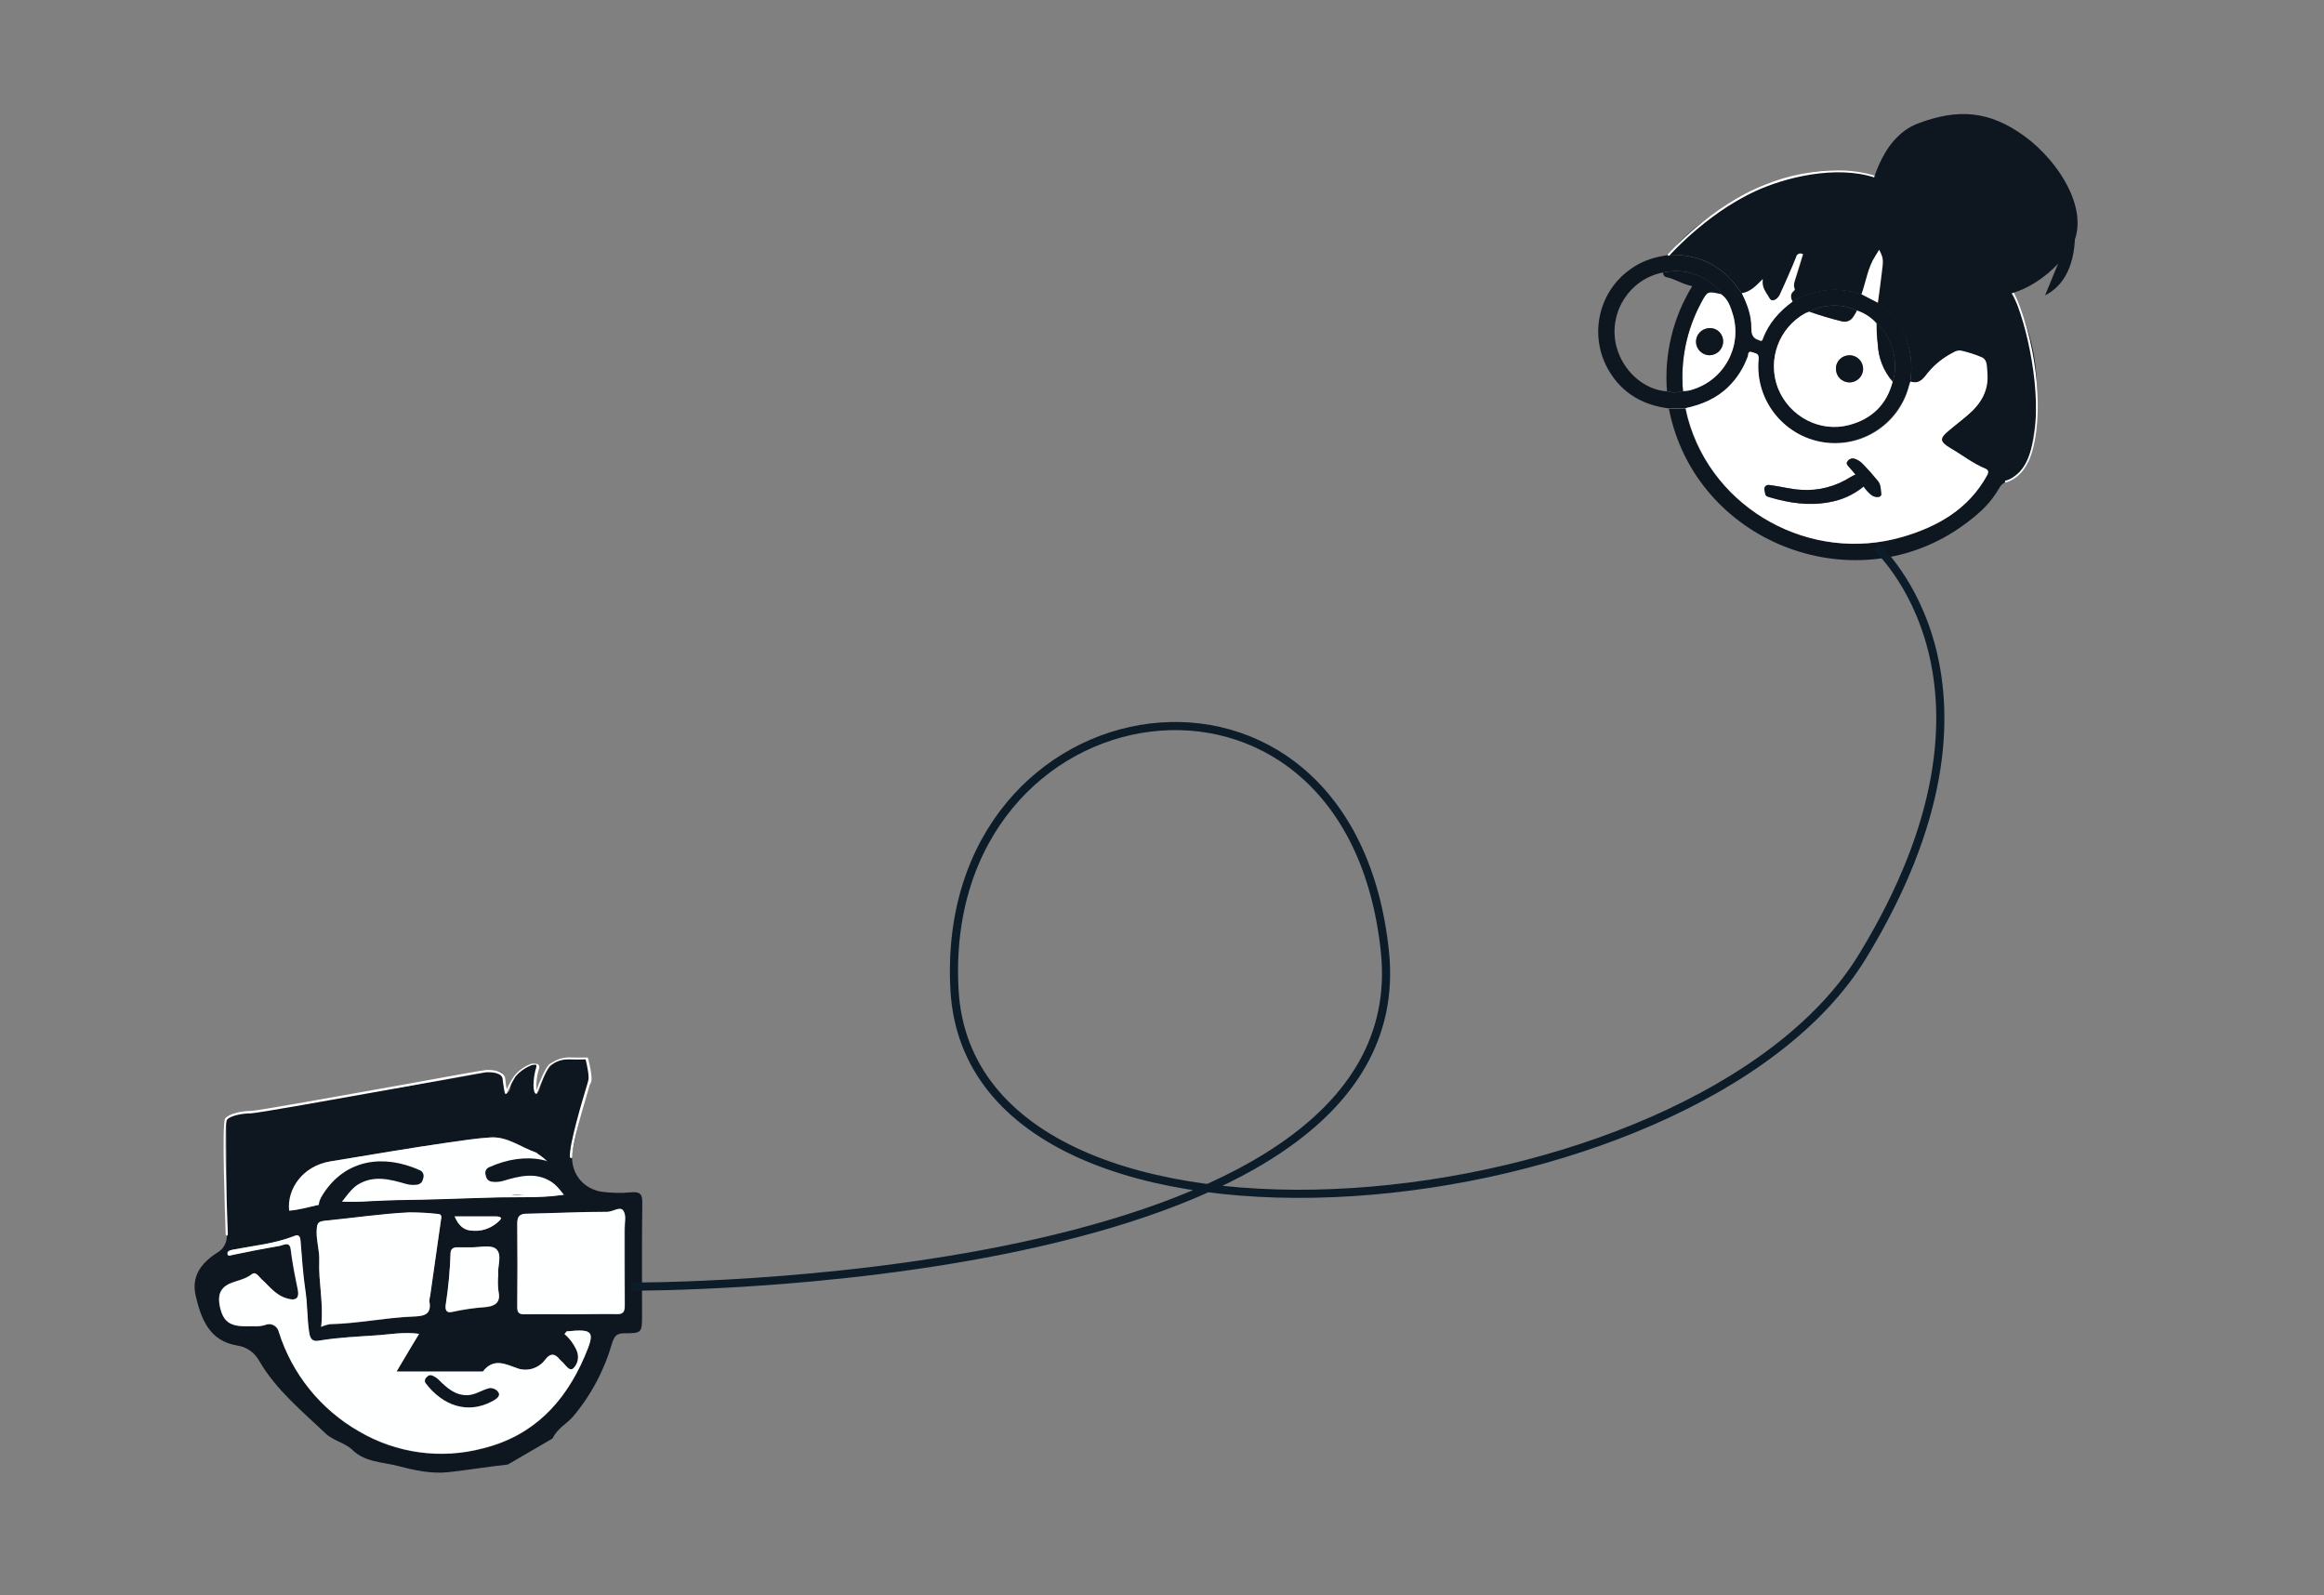 <?xml version="1.0" encoding="utf-8"?>
<!-- Generator: Adobe Illustrator 26.5.0, SVG Export Plug-In . SVG Version: 6.00 Build 0)  -->
<svg version="1.1" id="Layer_1" xmlns="http://www.w3.org/2000/svg" xmlns:xlink="http://www.w3.org/1999/xlink" x="0px" y="0px"
	 viewBox="0 0 856.8 588.2" style="enable-background:new 0 0 856.8 588.2;" xml:space="preserve">
<rect x="0" y="0" width="856.8" height="588.2" fill="#808080" stroke="none"/>
<style type="text/css">
	.st0{fill:#0E1720;}
	.st1{fill:#FFFFFF;}
	.st2{fill:#FEFFFF;}
	.st3{fill:none;stroke:#0D1C29;stroke-width:3;stroke-miterlimit:4;}
</style>
<g id="Group_5321" transform="translate(517.475)">
	<g id="scientist-pointing" transform="translate(0.001 20.694)">
		<path id="Path_23971" class="st0" d="M97.8,73.3c5.5-7.6,12.9-12.9,20.9-17.6c8.5-5.1,17.3-9.8,27.1-12c16.2-3.8,31-0.4,44.7,8.7
			c7.3,4.7,14,10.4,20,16.8c11.3,12.3,19.8,26.2,22.2,43.1c1.2,8.6,1.2,17.3-0.2,25.8c-0.5,3.5-1.1,7-2,10.4c-0.4,1.9-1.5,3.5-3,4.7
			c-1.8,1.2-3.4,2.9-5.5,3.8c-1.9,0.8-2.6,2.7-3.6,4.2c-3.1,4.8-7.3,8.3-11.8,11.6c-39.4,28.8-96.9,7.5-108.2-40
			c-0.2-0.9-0.4-1.8-0.6-2.7l6.1-0.1c0.3,1.3,0.5,2.5,0.9,3.8c9.3,33.5,45.3,53.4,79.2,43.5c12.9-3.8,24.1-10.2,31-22.6
			c0.7-1.4,0.4-2.1-0.6-2.5c-4.6-2-8.6-5-12.8-7.5c-4.1-2.5-4.2-3.7-0.5-6.7c2.2-1.8,4.5-3.6,6.7-5.5c4.9-4.2,8-9.2,7.3-15.9
			c-0.2-1.9,0-4.4-1.9-5.4c-2.5-1.1-5-1.9-7.7-2.5c-1.1-0.2-2.1,0.1-3,0.7c-3.9,1.9-7.2,4.7-9.9,8.2c-1.5,2-3.1,3.4-5.8,2.5
			c0.6-3.9,0.5-7.8-0.3-11.7c-1.7-7.3-5.8-12.9-11.6-17.3c0.5-3.6,0.9-7.2,1.4-10.8c0.7-5.3,0.7-5.7-0.9-8.8c-0.5,0.8-1,1.6-1.4,2.3
			c-2.7,4.3-3.4,9.4-5.1,14.1c-2.9-0.9-5.8-1.5-8.9-1.7c-5.8-0.2-11.6,1.4-16.6,4.4c-0.8-1.4-1-2.7,0.4-3.8c0.3-0.3,0.5-0.5,0.4-0.9
			c-0.6-1.6,0.1-3.1,0.6-4.6c0.8-2.7,1.7-5.5,2.5-8.1c-0.8-0.5-1.8-0.3-2.3,0.5c-0.1,0.2-0.2,0.4-0.2,0.6c-0.9,2.2-1.8,4.3-2.7,6.4
			c-1.1,2.5-2.2,5.1-3.4,7.6c-1,1.9-3,2.5-3.7,1.2c-1.1-2.1-3-3.9-2.5-7.1c-2.5,2.5-4.6,4.8-7.7,5.2c-1.3-1.7-2.4-3.5-3.9-5
			C114.6,75.7,106.8,73,97.8,73.3z"/>
		<path id="Path_23972" class="st0" d="M143.4,90.5c5-3,10.8-4.6,16.6-4.4c3,0.2,6,0.8,8.9,1.7l6,3.1c5.9,4.4,10,10,11.6,17.3
			c0.8,3.9,0.9,7.8,0.3,11.7c-0.2,0.5-0.3,1-0.5,1.5c-3.9,15.1-19.3,24.2-34.4,20.4c0,0,0,0,0,0h0c-13.5-3.4-22.5-16.2-21.1-30.1
			c0.2-2.1-1.1-2-2.3-2.5c-1.8-0.7-1.4,0.9-1.7,1.6c-1.5,4.1-3.8,7.8-6.9,10.9c-4.4,4.5-9.9,6.8-16,8.1l-6.1,0.1
			c-8.8-1.1-16.1-4.9-21.1-12.3c-8.8-12.9-5.6-30.5,7.3-39.3c3.4-2.4,7.4-3.9,11.5-4.6c0.8-0.1,1.5-0.3,2.2-0.4
			c9-0.3,16.9,2.5,23.1,9.2c1.4,1.5,2.6,3.3,3.9,5c2,4,3.6,8.2,3.5,12.8c0,2.3,0.4,3.8,2.8,4.5c0.8,0.3,1.1,0.5,1.4-0.4
			C134.6,98.5,138.5,94.1,143.4,90.5z M116.9,87.7c0.2-0.8-0.4-1.2-0.9-1.7c-5.8-5.5-12.5-7.9-20.5-6.2C83.5,82.2,75.8,94,78.2,106
			c0.1,0.4,0.2,0.8,0.3,1.2c2.4,9,10.2,15.9,18.6,16.4c1.9,0.6,4,0.5,5.9-0.1c0.8,0,1.5-0.1,2.2-0.2c12-2.9,19.4-14.9,16.5-26.9
			c-0.1-0.4-0.2-0.7-0.3-1.1C120.6,92.5,119.7,89.5,116.9,87.7L116.9,87.7z M180.3,120c2.4-6.9-0.2-16.4-5.9-21.4
			c-2-2.2-4.5-3.9-7.3-4.8c-5.6-2.6-12-2.4-17.5,0.4c-0.5,0.2-1,0.4-1.5,0.6c-9.8,5.4-14.1,17.2-10.1,27.6
			c4.1,10.5,15.5,16.5,26.3,13.6C172.6,133.7,178.2,128.5,180.3,120L180.3,120z"/>
		<path id="Path_23973" class="st1" d="M104,129.8c6-1.3,11.5-3.6,16-8.1c3.1-3.1,5.4-6.8,6.9-10.9c0.3-0.7-0.1-2.3,1.7-1.6
			c1.2,0.4,2.5,0.4,2.3,2.5c-1.5,15.5,9.9,29.3,25.4,30.9c13.9,1.4,26.7-7.6,30.1-21.1c0.1-0.5,0.3-1,0.5-1.5
			c2.7,0.9,4.3-0.5,5.8-2.5c2.6-3.4,6-6.2,9.9-8.2c0.9-0.6,2-0.9,3-0.7c2.6,0.6,5.2,1.4,7.7,2.5c2,1,1.7,3.4,1.9,5.4
			c0.7,6.8-2.4,11.8-7.3,15.9c-2.2,1.9-4.5,3.6-6.7,5.5c-3.7,3-3.7,4.2,0.5,6.7c4.3,2.5,8.2,5.6,12.8,7.5c1,0.4,1.4,1.2,0.6,2.5
			c-6.8,12.4-18.1,18.8-31,22.6c-33.9,10-69.9-9.9-79.2-43.5C104.5,132.3,104.3,131,104,129.8z M166.6,154.3
			c-0.6,0.3-1.2,0.6-1.8,0.9c-5.5,3.5-11.9,5.2-18.4,4.7c-3.5-0.2-7-1.1-10.4-1.6c-0.9-0.1-2-0.5-2.7,0.4c-0.6,0.8-0.1,1.8,0,2.6
			c0.2,1,1,1.2,1.8,1.4c7.1,2.1,14.4,3.1,21.7,1.8c4.7-0.7,9.2-2.7,12.8-5.8c0.8,1.2,1.7,2.2,2.8,3.1c1.6,1.2,3.8,0.9,3.7-0.3
			c-0.2-1.6-0.1-3.4-1.2-4.8c-1.7-2.1-3.5-4.2-5.4-6.1c-0.9-1.1-2-1.8-3.4-2.2c-1-0.2-2,0.2-2.5,1.1c-0.6,0.7,0.1,1.4,0.6,2
			C165,152.3,165.8,153.3,166.6,154.3L166.6,154.3z"/>
		<path id="Path_23974" class="st1" d="M143.4,90.5c-4.9,3.6-8.9,8-11,13.8c-0.3,0.9-0.7,0.7-1.4,0.4c-2.3-0.7-2.8-2.2-2.8-4.5
			c0.1-4.5-1.5-8.7-3.5-12.8c3.2-0.5,5.2-2.7,7.7-5.2c-0.6,3.2,1.4,5,2.5,7.1c0.7,1.4,2.7,0.7,3.7-1.2c1.2-2.5,2.3-5.1,3.4-7.6
			c0.9-2.1,1.9-4.3,2.7-6.4c0.2-0.9,1-1.5,1.9-1.3c0.2,0,0.4,0.1,0.6,0.2c-0.8,2.7-1.7,5.4-2.5,8.1c-0.4,1.5-1.2,3-0.6,4.6
			c0.2,0.4,0,0.6-0.4,0.9C142.4,87.8,142.7,89.2,143.4,90.5z"/>
		<path id="Path_23975" class="st1" d="M174.8,90.9l-6-3.1c1.7-4.7,2.3-9.8,5.1-14.1c0.5-0.8,0.9-1.5,1.4-2.3
			c1.5,3.1,1.6,3.5,0.9,8.8C175.8,83.7,175.3,87.3,174.8,90.9z"/>
		<path id="Path_23976" class="st1" d="M167.1,93.8c2.8,0.9,5.4,2.6,7.3,4.8c-0.1,2.5,0,5,0.4,7.5c0.2,5.1,2.1,10,5.5,13.9
			c-2.2,8.5-7.7,13.8-16,16c-10.8,2.9-22.1-3.1-26.3-13.6c-4-10.4,0.3-22.2,10.1-27.6c0.5-0.2,1-0.4,1.5-0.6c4,1.4,8,2.6,12.1,3.6
			c1.5,0.4,3.1-0.2,4-1.5C166.2,95.4,166.7,94.6,167.1,93.8z M164.4,110.3c-2.8,0-5,2.2-5,5s2.2,5,5,5c2.7,0,5-2.2,5-4.9
			C169.4,112.6,167.2,110.3,164.4,110.3C164.4,110.3,164.4,110.3,164.4,110.3z"/>
		<path id="Path_23977" class="st1" d="M116.9,87.7c2.7,1.8,3.6,4.8,4.5,7.6c3.5,11.8-3.3,24.2-15.1,27.7c-0.4,0.1-0.7,0.2-1.1,0.3
			c-0.7,0.1-1.5,0.2-2.2,0.2c-1-11.2,1.3-22.5,6.6-32.4C112,86.6,112,86.6,116.9,87.7z M117.8,105.2c0-2.8-2.3-5-5.1-4.9
			s-5,2.3-4.9,5.1c0,2.7,2.3,4.9,5,4.9C115.6,110.2,117.8,108,117.8,105.2C117.8,105.2,117.8,105.2,117.8,105.2z"/>
		<path id="Path_23978" class="st0" d="M116.9,87.7c-4.9-1.1-4.9-1.1-7.3,3.4c-5.3,9.9-7.6,21.2-6.6,32.4c-1.9,0.6-4,0.6-5.9,0.1
			c-1.1-13.6,2.2-27.2,9.3-38.8c-3.4-0.6-6.2-2.6-9.5-3.3c-0.9-0.2-1.2-0.9-1.3-1.7c8-1.7,14.7,0.7,20.5,6.2
			C116.5,86.4,117.1,86.9,116.9,87.7z"/>
		<path id="Path_23979" class="st0" d="M180.3,120c-3.4-3.9-5.3-8.8-5.5-14c-0.3-2.5-0.4-5-0.4-7.5C180.2,103.6,182.7,113,180.3,120
			z"/>
		<path id="Path_23980" class="st0" d="M167.1,93.8c-0.4,0.9-0.9,1.7-1.5,2.5c-0.9,1.3-2.5,1.9-4,1.5c-4.1-1-8.1-2.2-12.1-3.6
			C155.1,91.4,161.6,91.2,167.1,93.8z"/>
		<path id="Path_23981" class="st0" d="M166.6,154.3c-0.8-1-1.6-1.9-2.4-2.8c-0.5-0.6-1.2-1.2-0.6-2c0.5-0.9,1.6-1.3,2.5-1.1
			c1.3,0.4,2.5,1.2,3.4,2.2c1.9,2,3.7,4,5.4,6.1c1.1,1.4,1,3.1,1.2,4.8c0.1,1.3-2.1,1.5-3.7,0.3c-1.1-0.9-2-1.9-2.8-3.1
			c-3.7,3-8.1,5-12.8,5.8c-7.4,1.4-14.6,0.3-21.7-1.8c-0.8-0.2-1.7-0.4-1.8-1.4c-0.1-0.9-0.6-1.8,0-2.6c0.7-0.9,1.8-0.5,2.7-0.4
			c3.5,0.5,6.9,1.4,10.4,1.6c6.5,0.5,12.9-1.2,18.4-4.7C165.4,154.8,166,154.5,166.6,154.3z"/>
		<path id="Path_23982" class="st0" d="M164.4,110.3c2.8,0,5,2.3,5,5c0,2.8-2.3,5-5,5c-2.8,0-5-2.2-5-5
			C159.3,112.5,161.6,110.3,164.4,110.3C164.4,110.3,164.4,110.3,164.4,110.3z"/>
		<path id="Path_23983" class="st0" d="M117.8,105.2c0,2.8-2.2,5-4.9,5.1c-2.8,0-5-2.2-5.1-4.9c0-2.7,2.1-5,4.9-5.1
			C115.5,100.1,117.8,102.3,117.8,105.2C117.8,105.1,117.8,105.1,117.8,105.2z"/>
		<path id="Path_23984" class="st1" d="M222,157.2c-0.2,0-0.3-0.1-0.3-0.3c0-0.2,0.1-0.4,0.3-0.4c0.1,0,5.3-1.1,8.2-8.2
			c6.2-15,1.5-41.9-3.8-56.2c-5.6-15.2-21.7-30.4-47.7-45.1c-12.7-7.2-32.2-3.9-45,1.1C113.8,55.7,98.2,73.3,98,73.5
			c-0.1,0.1-0.3,0.2-0.5,0l0,0c-0.1-0.1-0.2-0.3,0-0.5c0.2-0.2,15.9-17.9,35.8-25.6c8.6-3.5,17.8-5.3,27.1-5.3
			c7.3,0.1,13.8,1.6,18.5,4.2c26.2,14.8,42.3,30.1,48.1,45.5c8.4,22.5,8.2,46,3.8,56.7C227.7,156,222.3,157.1,222,157.2L222,157.2z"
			/>
	</g>
	<path id="Path_23985" class="st0" d="M171.9,71.6c0,0,3.2-20.7,17.8-26.1c14.6-5.5,26.1-4.8,39.2,4.7s26.8,30.4,15.2,44
		s-23.3,16.4-35,15"/>
	<path id="Path_23986" class="st0" d="M247.3,82.5c0,0,2.7,19.6-10.8,26.4"/>
	<path id="Path_23987" class="st0" d="M230.1,84.7"/>
</g>
<g id="scientist-flattop-vintage-computer" transform="translate(0 347.809)">
	<path id="Path_23988" class="st0" d="M203.7,182.6c1.9-3.9,5.2-5.4,7.4-7.9c6.8-8,11.7-17.3,14.6-27.4c0.8-2.4,1.6-3.5,4.4-3.5
		c6.6,0,6.6-0.2,6.6-6.8c0-13.8-0.1-27.6,0.1-41.4c0-3.2-0.9-4-3.9-3.8c-3.9,0.4-7.9,0.3-11.8-0.3c-7.6-1.7-11.7-8.7-9.7-16.4
		c1.8-7.5,2.9-15.1,5.7-22.2c1.3-3.3,0-6.9-0.6-10.3h-6.2c-7.9-0.2-9.6,5.7-11.5,11.5c-0.2,0.4-0.4,0.8-0.7,1.1
		c-0.1,0.1-0.2,0.2-0.4,0.2c-0.7-2.6-0.7-3.1,0.4-8.8c0.1-0.6,1-1.3,0.3-1.9c-0.8-0.6-1.5-0.2-2.4,0.2c-3.8,1.6-7.2,3.6-7.8,8.2
		c-0.1,1-0.7,1.9-1.6,2.4c-0.5-9.2-0.5-9.2-9.7-7.5c-17.4,3.3-35,6-52.5,8.8c-12.4,2.1-24.8,4.4-37.2,6.2c-2.3,0.3-3.9,1.2-3.8,4.4
		c0.2,13.3,0,26.7,0.2,40.1c0.2,2.6-1.1,5.2-3.4,6.5c-5.8,3.7-9.7,8.5-8.1,15.8c2,8.6,5,16.8,15.3,18.5c3.6,0.5,6.6,2.7,8.3,5.9
		c6.2,10.6,15.7,18.3,24.4,26.6c2.6,2.5,7.1,3.4,9.7,5.9c4.8,4.7,11,4.5,16.8,6c6.1,1.6,12.4,3,18.8,2.3c7.2-0.8,14.4-2,21.8-2.8
		 M224,99.1c2.1,0,4.8-2.2,5.9-0.4s0.5,4.5,0.5,6.8v28.1c0,2.4-0.6,3.3-3.1,3.2c-5.6-0.2-11.1,0-16.7,0s-11.4-0.1-17.1,0
		c-2.1,0-2.8-0.5-2.8-2.6c0.1-10.3,0.1-20.5,0-30.8c0-2.6,0.9-3.6,3.5-3.6C204.2,99.6,214.1,99.1,224,99.1L224,99.1z M122,80.4
		c14.5-2.3,29.1-4.9,43.7-7c5-0.7,10-1.4,15-1.8c6.3-0.5,11.3,3.5,16.9,5.6c1,0.3,0.8,1.1,0.4,2c-1.4,4.3-3.2,8.1-8.8,7.4
		c-1.2-0.3-2.4,0.4-2.7,1.6c-0.1,0.3-0.1,0.6-0.1,0.9c-0.1,1.9,1.4,3.6,3.3,3.7c0,0,0,0,0,0c0.1,0,0.1,0,0.2,0
		c6.8,0.9,12.4-3.4,13.6-10.6c2.9,2.8,5.2,6.3,6.8,10c-8.8,1.8-17.5,1.2-26.1,1.4c-13.6,0.3-27.1,1-40.7,1c-4.2,0-8.3,0.8-13,0.7
		l0,0c-0.8-0.1-1.6-0.1-2.4,0c-7.5-0.5-14.1,2.6-21.2,3.2C105.9,90.5,111.8,82.1,122,80.4z M183.7,122L183.7,122
		c-0.2,2.2-0.2,4.4,0.1,6.6c0.9,4.2-1.7,5.3-4.8,5.6c-4.2,0.3-8.3,0.9-12.3,1.8c-2.2,0.5-2.5-0.9-2.3-2.6c0.9-6.3,1.5-12.7,1.7-19
		c0-1.7,1.2-2.2,2.7-2.2h4.4c3.3,0,7.7-1.1,9.7,0.6C185.3,114.8,183.3,119.3,183.7,122L183.7,122z M174.7,106
		c-3.4,0-5.5-1.6-7.1-5.3h15.1c1,0,2.8,0.2,1.6,1.4C181.8,104.7,178.3,106.2,174.7,106z M152.1,137.7c-10.2,0.4-20.3,2.6-30.6,2.8
		c-1.1,0.2-2.1,0.6-3.1,1c1-8.5-1-16.3-0.7-24.2c0.2-4.1-1.3-8-0.9-12.1c0.2-2.1,0.7-2.5,2.8-2.8c10.4-1,20.9-2.6,31.3-3.1
		c3.6,0,7.2,0.2,10.7,0.6c1.3,0.1,1.2,1.2,1,2c-1.3,9.4-2.7,18.7-4,28.1c-0.2,0.7-0.3,1.4-0.3,2.1
		C159.3,137.3,155.6,137.5,152.1,137.7L152.1,137.7z M178,186.3c-15.5,4.1-31.9,1.8-45.7-6.3c-14.1-8.1-24.6-21.1-29.5-36.6
		c-0.5-2-2.5-3.3-4.5-2.8c0,0,0,0,0,0c-0.1,0-0.1,0-0.2,0c-2.5,0.9-4.9,0.6-7.3,0.6c-6.2,0.1-8.8-1.8-9.9-7.8
		c-0.6-3.3,0-6.3,3.7-7.9c2.7-1.2,5.7-1.6,8.2-3.5c1.4-1.1,2.5,0.9,3.5,1.8c3,2.6,5.2,6,9.6,7.2c3.9,1.1,4.3-0.9,3.8-3.4
		c-1-4.9-2-9.8-2.6-14.8c-0.4-3.1-2.8-1.4-4.2-1.2c-5.8,0.9-11.5,2.1-17.2,3.3c-0.9,0.2-1.8,0.7-1.9-0.5c-0.1-0.9,0.9-1.2,1.8-1.4
		c7.7-1.5,15.6-2.2,22.9-5.1c1.4-0.6,2.1,0,2.2,1.6c0.5,6.2,0.8,12.4,1.8,18.5c0.8,5.1,0.6,10.3,1.4,15.5c0.5,3.5,2.3,3.3,4.4,2.9
		c6.6-0.9,13.2-1.5,19.8-1.8c5.3-0.3,10.6-1.4,16.4-0.6l-8.3,13.9h31.8c4-5.1,8.2-2.8,13-1.1c3.7,1.2,7.8-0.2,10.1-3.4
		c1.8-2.4,3.5-2.2,5.3,0.1c0.2,0.2,0.4,0.4,0.6,0.6c1.4,1.1,2.8,4,4.4,2.6c1.8-1.8,2.2-4.5,1.1-6.8c-0.9-2.3-2.4-4.3-4.3-5.9
		c0.6-0.8,0.7-0.9,0.7-0.9c10-1,10.6,0,6.6,9.3C208.1,169.6,196.4,181.8,178,186.3L178,186.3z"/>
	<path id="Path_23989" class="st0" d="M130.3,95.4L130.3,95.4L130.3,95.4L130.3,95.4z"/>
	<path id="Path_23990" class="st2" d="M208.1,144.1c0.6-0.8,0.7-0.9,0.8-1c10-1,10.6,0,6.6,9.3c-7.3,17-19,29.2-37.5,33.8
		c-15.5,4.1-31.9,1.8-45.7-6.3c-14.1-8.1-24.6-21.1-29.5-36.6c-0.4-2-2.4-3.3-4.4-2.8c0,0,0,0,0,0c-0.1,0-0.2,0-0.2,0.1
		c-2.5,0.9-4.9,0.5-7.3,0.6c-6.2,0.1-8.8-1.8-9.9-7.8c-0.6-3.3,0-6.2,3.7-7.9c2.8-1.2,5.7-1.5,8.2-3.5c1.4-1.1,2.5,0.9,3.5,1.8
		c3,2.7,5.2,6,9.6,7.2c3.9,1.1,4.3-0.9,3.8-3.4c-1-4.9-2-9.7-2.6-14.8c-0.4-3.1-2.8-1.4-4.2-1.2c-5.8,1-11.5,2.1-17.2,3.3
		c-0.9,0.2-1.8,0.7-1.9-0.5c-0.1-0.9,0.9-1.2,1.8-1.4c7.7-1.5,15.5-2.2,22.9-5.1c1.4-0.6,2,0,2.2,1.6c0.5,6.2,0.9,12.4,1.8,18.5
		c0.8,5.1,0.6,10.3,1.4,15.5c0.5,3.5,2.3,3.3,4.3,2.9c6.6-1.1,13.2-1.3,19.8-1.8c5.3-0.3,10.6-1.4,16.4-0.6
		c-2.7,4.4-5.3,8.8-8.3,13.9h31.8c4-5.1,8.2-2.8,13-1.1c3.7,1.2,7.8-0.2,10.1-3.4c1.8-2.3,3.5-2.2,5.3,0.1c0.2,0.2,0.4,0.4,0.6,0.6
		c1.4,1.1,2.8,4,4.4,2.6c1.8-1.8,2.2-4.5,1.1-6.8C211.4,147.6,210,145.7,208.1,144.1z"/>
	<path id="Path_23991" class="st2" d="M118.4,141.4c1-8.5-1-16.3-0.7-24.2c0.2-4.1-1.3-8-0.9-12.1c0.2-2.1,0.7-2.5,2.8-2.8
		c10.4-1,20.9-2.6,31.3-3.1c3.6,0,7.2,0.2,10.7,0.6c1.3,0.1,1.2,1.2,1,2c-1.3,9.3-2.7,18.7-4,28.1c-0.2,0.7-0.3,1.4-0.3,2.1
		c1,5.3-2.6,5.5-6.1,5.6c-10.3,0.4-20.3,2.6-30.6,2.8C120.5,140.6,119.4,140.9,118.4,141.4z"/>
	<path id="Path_23992" class="st2" d="M210.6,136.8c-5.7,0-11.4-0.1-17.1,0c-2.1,0-2.8-0.5-2.8-2.7c0.1-10.3,0.1-20.5,0-30.8
		c0-2.6,0.9-3.6,3.5-3.6c9.9-0.2,19.8-0.7,29.7-0.7c2.1,0,4.7-2.2,5.9-0.4c1.2,1.8,0.4,4.5,0.4,6.8c0,9.4,0,18.8,0.1,28.1
		c0,2.4-0.6,3.3-3.1,3.2C221.7,136.6,216.2,136.8,210.6,136.8z"/>
	<path id="Path_23993" class="st2" d="M183.7,122c-0.2,2.2-0.2,4.4,0.1,6.5c0.9,4.2-1.7,5.3-4.8,5.6c-4.2,0.3-8.3,0.9-12.4,1.8
		c-2.2,0.5-2.5-0.9-2.3-2.6c1-6.3,1.6-12.6,1.8-19c0-1.7,1.1-2.3,2.7-2.2c1.5,0,2.9,0,4.4,0c3.3,0.1,7.8-1.1,9.7,0.6
		C185.3,114.8,183.3,119.4,183.7,122z"/>
	<path id="Path_23994" class="st2" d="M167.6,100.7h15.1c1,0,2.8,0.2,1.6,1.4c-2.5,2.6-6,4.1-9.6,3.9
		C171.2,106,169.2,104.4,167.6,100.7z"/>
	<path id="Path_23995" class="st1" d="M216.8,42.4c-0.1-0.2-0.2-0.3-0.4-0.3c0,0-2.4,0.1-6.1,0c-2.3-0.1-4.6,0.5-6.6,1.8l-0.9,0.5
		c-1.5,0.8-4,6.9-5,9.7c-0.2-2.5,0.1-5,0.8-7.4c0.3-0.9,0.3-1.6-0.1-2s-1.6-0.4-2.5-0.3c-2.6,0.9-4.8,2.5-6.5,4.6
		c-1,1.5-1.9,3.1-2.7,4.8c-0.2-0.9-0.4-2.3-0.5-3.8c-0.4-3.3-5.2-3.3-6.9-3.3c-0.7,0-11.5,1.9-30.6,5.4c-24.1,4.3-54.1,9.7-56.2,9.7
		c-3.6,0-8.3,1.1-9.6,2.8c-1.3,1.7,0,35.9,0.2,42.8c0,0.2,0.2,0.4,0.4,0.4l0,0c0.2,0,0.4-0.2,0.4-0.5c-0.6-16.1-1.4-40.7-0.4-42.2
		c1.2-1.5,5.6-2.4,8.9-2.4c2.1,0,32.2-5.4,56.3-9.7c15.3-2.8,29.8-5.5,30.5-5.5c2.4,0,5.7,0.3,6,2.5c0.3,2.9,0.8,5.2,0.8,5.2
		c0,0.2,0.2,0.3,0.4,0.3c0.2,0,0.4-0.1,0.4-0.3c0.9-2.1,1.9-4,3.1-6c1.6-1.9,3.7-3.4,6-4.3c0.4,0,1.4-0.3,1.7,0c0,0,0.2,0.3-0.1,1.2
		c-0.7,2.1-1.5,7.7-0.3,9.2c0.1,0.1,0.3,0.2,0.4,0.2c0.2,0,0.3-0.1,0.3-0.3c1.4-3.7,3.9-9.7,5-10.3l0.9-0.5c1.8-1.2,4-1.7,6.2-1.6
		c2.9,0.1,5,0,5.8,0c0.5,2,1.4,6.3,1,7.7l-0.4,1.5c-1.7,5.6-6.7,22.2-6.4,26.8c0,0.2,0.2,0.4,0.5,0.4l0,0c0.2,0,0.4-0.2,0.4-0.5v0
		c-0.2-2.9,2-11.8,6.4-26.4L218,51C218.5,49,217,43.1,216.8,42.4z"/>
	<path id="Path_23996" class="st2" d="M197.6,77.2c2.2,1.3,4.2,3,5.9,5c1.9,2.6,0.3,7.6,0.3,7.6l-7.6,3.3l-11.6-0.7l-0.7-6.3l10-9.2
		L197.6,77.2z"/>
	<path id="Path_23997" class="st2" d="M146.6,94.7c12.5-0.1,25-0.7,37.5-1c8.6-0.2,17.3,0.4,26.1-1.4c-1.5-3.8-3.8-7.2-6.8-10.1
		c-1.2,7.2-6.8,11.5-13.6,10.6c-1.9,0-3.5-1.6-3.5-3.5c0-0.1,0-0.1,0-0.2c0-1.9,1-2.7,2.8-2.5c5.6,0.7,7.4-3.1,8.8-7.4
		c0.3-0.9,0.5-1.7-0.4-2.1c-5.6-1.9-10.6-6-16.9-5.5c-5,0.3-10,1.1-15,1.8c-14.6,2.1-29.1,4.6-43.7,7c-10.2,1.6-16.2,10.1-15.3,18.2
		c7-0.6,13.7-3.8,21.2-3.3h3.5c1.6,0,3.1-0.1,4.7-0.2L146.6,94.7z"/>
	<path id="Path_23998" class="st0" d="M149.6,88.7c1.3,0.4,2.8,0.5,4.2,0.3c1.6-0.3,2-1.3,2.3-2.6c0.3-1.2-0.3-2.4-1.5-2.8
		c-13-5.8-27.1-4.2-35.5,8.9c-2.1,3.3-2.4,5.6,1.4,6.1c1.1,0.1,2.3-0.2,3.2-0.8c3.1-2.7,4.8-6.6,8.2-8.8
		C137.7,85.4,143.7,87,149.6,88.7z"/>
	<path id="Path_23999" class="st0" d="M185.5,87.6c-1.3,0.4-2.8,0.5-4.2,0.3c-1.6-0.3-2-1.3-2.3-2.6c-0.3-1.2,0.3-2.4,1.5-2.8
		c13-5.8,27.1-4.2,35.5,8.9c2.1,3.3,2.4,5.6-1.4,6.1c-1.1,0.1-2.3-0.2-3.2-0.8c-3.1-2.7-4.8-6.6-8.2-8.8
		C197.4,84.2,191.3,85.9,185.5,87.6z"/>
	<path id="Path_24000" class="st0" d="M161.8,161c-0.7-0.7-1.5-1.2-2.4-1.6c-1.1-0.4-1.7,0.1-2.3,0.8c-0.6,0.6-0.6,1.6,0,2.2
		c6,7.8,15.1,11.5,24.5,6.4c2.4-1.3,3.3-2.6,1.2-4.2c-0.7-0.4-1.4-0.6-2.2-0.6c-2.8,0.6-5.1,2.4-7.9,2.6
		C168,166.9,164.8,164,161.8,161z"/>
</g>
<path id="Path_24004" class="st3" d="M232.7,474.4c0,0,290.6,1.6,277.9-123.3C497.8,226.2,345.5,250.5,351.9,365
	c6.4,114.5,273.2,88.4,334.7-12.3s5.2-151,5.2-151"/>
</svg>
